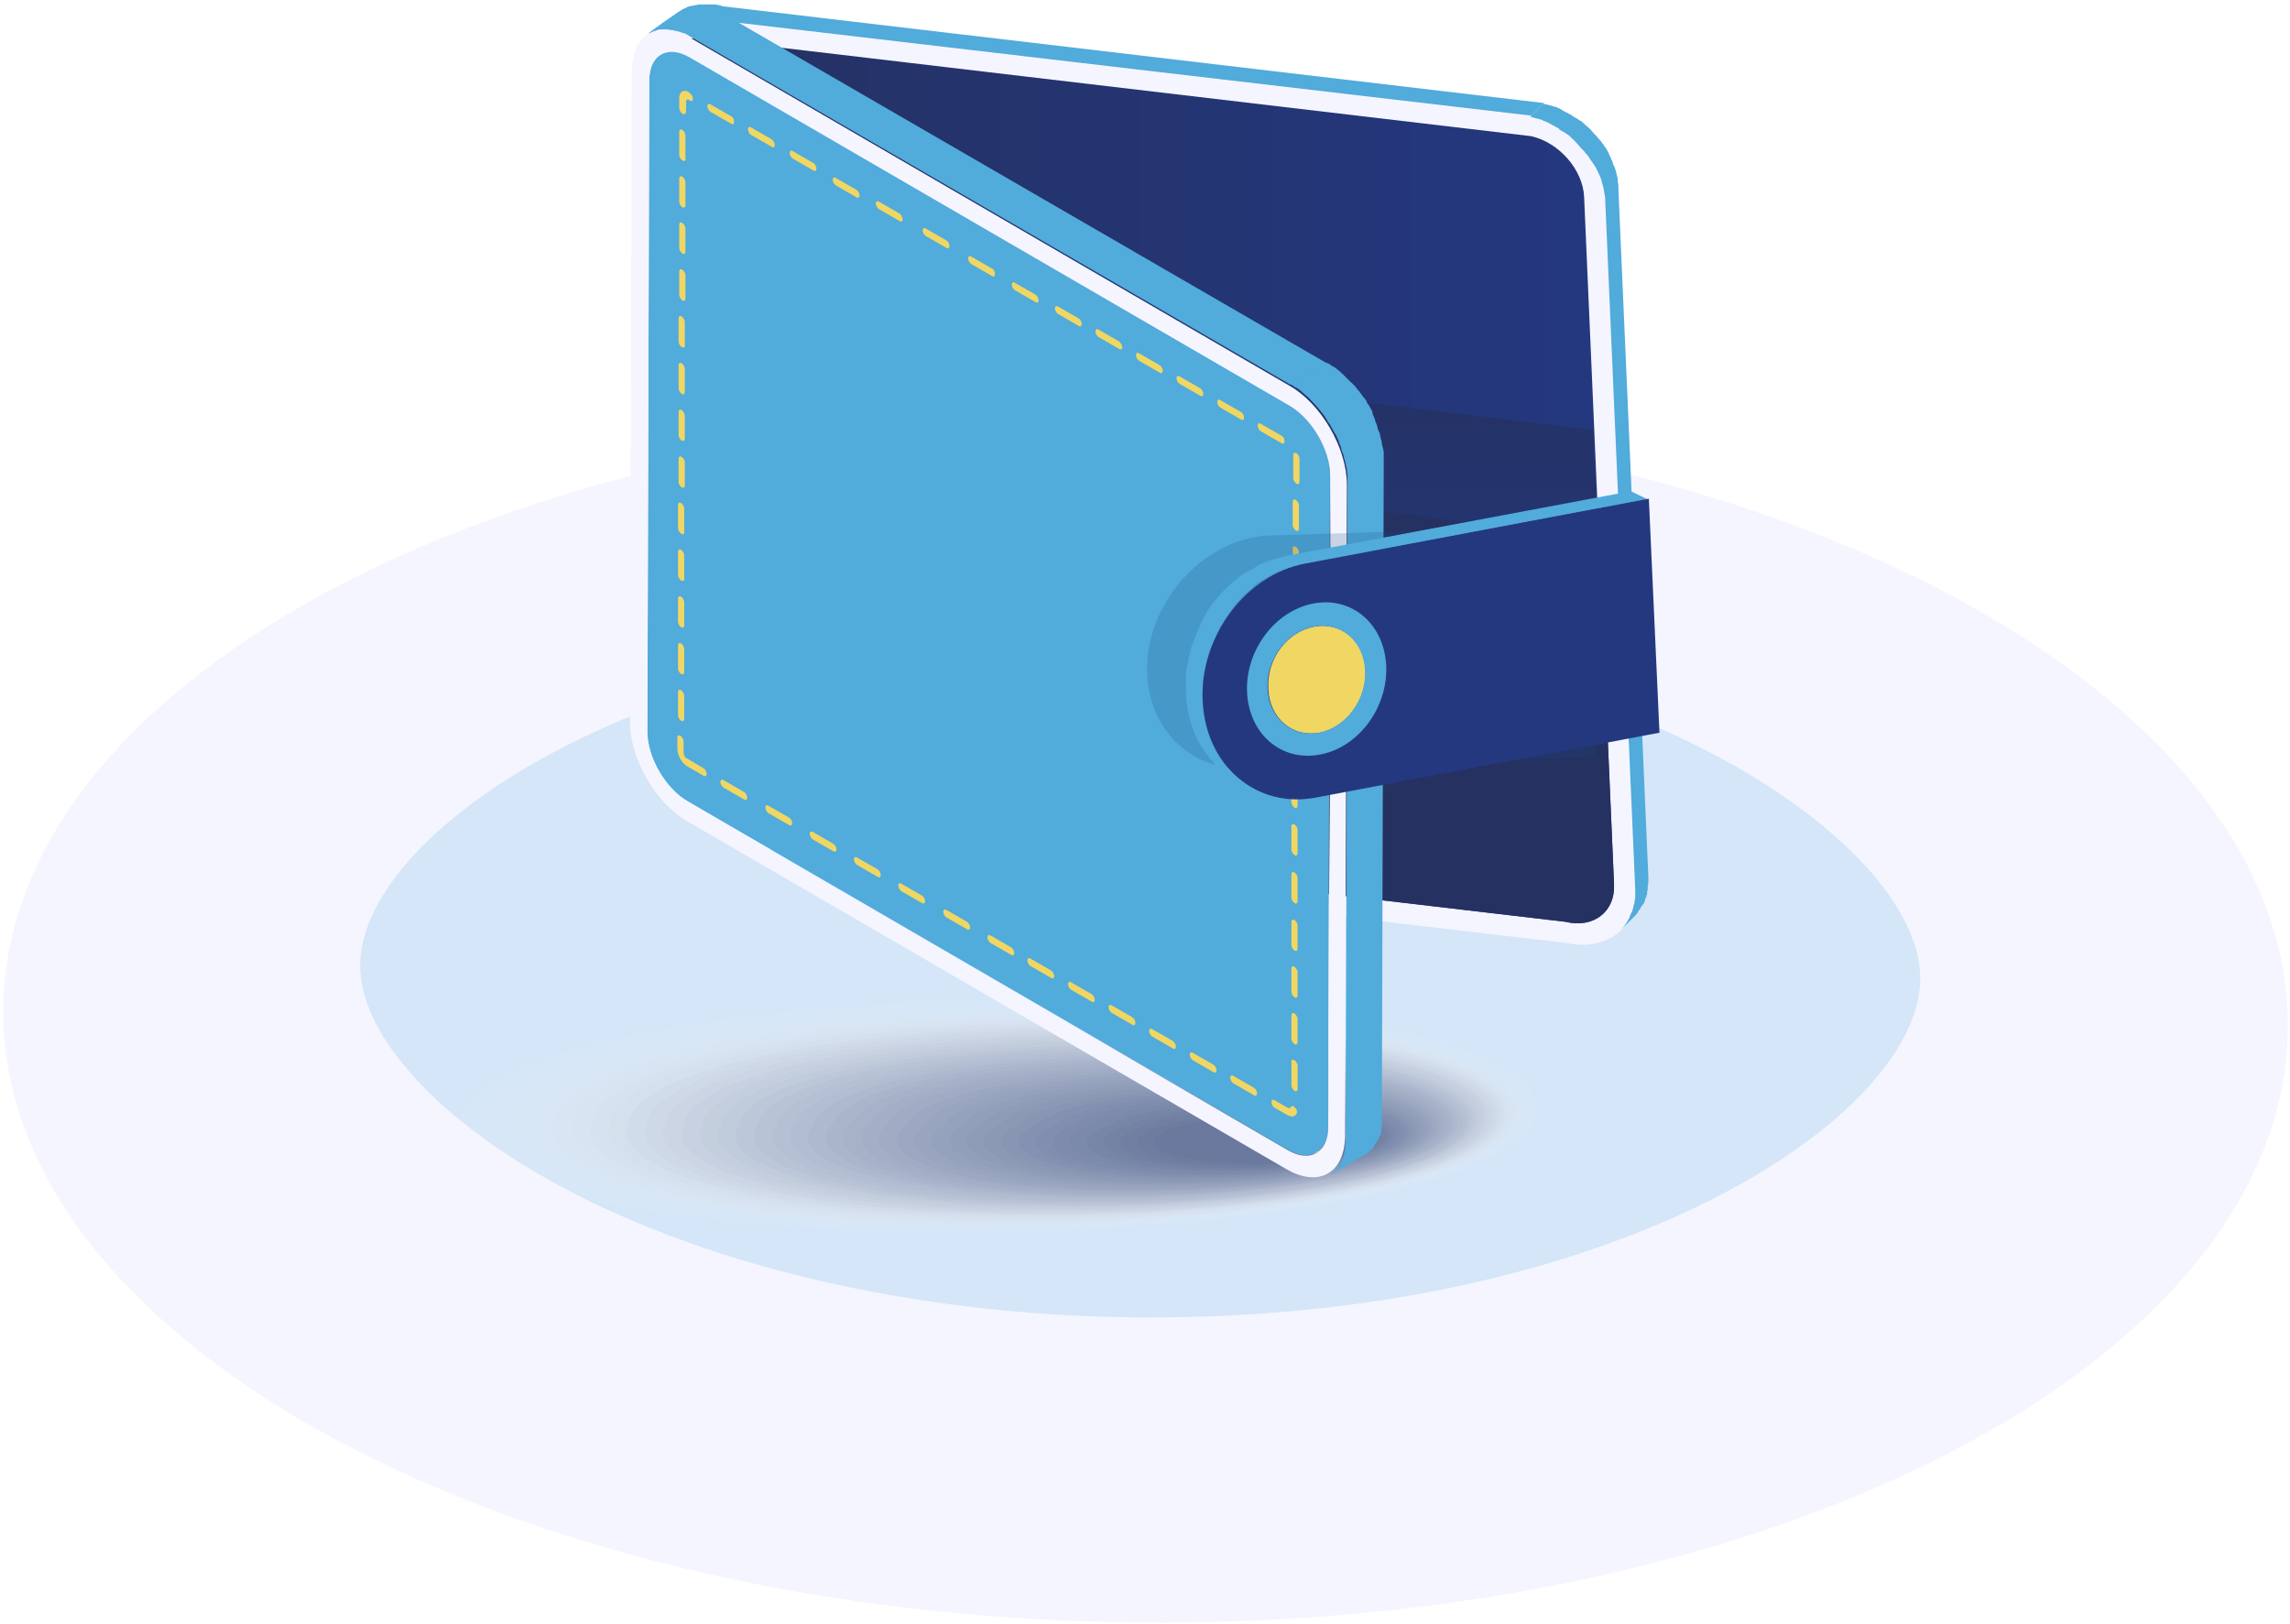 <svg width="220" height="156" viewBox="0 0 220 156" fill="none" xmlns="http://www.w3.org/2000/svg">
<path d="M219.793 98.81C219.493 130.884 170.154 156.422 109.544 155.883C48.934 155.343 0.014 128.965 0.314 96.892C0.614 64.818 49.953 39.279 110.563 39.819C171.173 40.358 220.093 66.796 219.793 98.81Z" fill="#F5F5FF"/>
<path opacity="0.2" d="M110.619 126.567C110.14 126.567 109.72 126.567 109.241 126.567C87.658 126.387 66.915 121.471 52.228 113.078C41.317 106.843 34.542 99.05 34.602 92.695C34.722 79.446 63.498 60.202 108.461 60.202C108.941 60.202 109.36 60.202 109.84 60.202C131.422 60.382 152.165 65.298 166.853 73.691C177.764 79.926 184.538 87.719 184.478 94.074C184.358 107.323 155.522 126.567 110.619 126.567Z" fill="#50AEDE"/>
<g opacity="0.6">
<path opacity="0.024" d="M42.527 107.922C42.467 104.565 48.822 101.328 60.033 99.05C69.565 97.071 82.034 95.932 95.164 95.692C108.293 95.513 120.822 96.292 130.354 97.97C141.565 99.889 148.04 102.946 148.1 106.244C148.16 109.601 141.805 112.838 130.594 115.116C121.062 117.095 108.533 118.294 95.463 118.474C82.334 118.653 69.805 117.874 60.212 116.195C48.942 114.337 42.467 111.279 42.527 107.922Z" fill="#FAFAFB"/>
<path opacity="0.049" d="M44.26 107.922C44.26 104.685 50.495 101.507 61.406 99.289C70.758 97.371 82.988 96.232 95.817 96.052C108.647 95.872 120.937 96.651 130.289 98.27C141.26 100.188 147.555 103.126 147.675 106.423C147.734 109.721 141.5 112.898 130.529 115.116C121.176 117.035 108.947 118.234 96.057 118.413C83.168 118.593 70.878 117.814 61.466 116.195C50.435 114.217 44.14 111.219 44.26 107.922Z" fill="#F4F5F7"/>
<path opacity="0.073" d="M46.065 107.982C46.065 104.805 52.18 101.687 62.852 99.529C72.024 97.671 83.954 96.532 96.544 96.352C109.133 96.172 121.123 96.951 130.296 98.51C141.027 100.368 147.202 103.246 147.322 106.483C147.382 109.721 141.267 112.838 130.536 114.996C121.363 116.855 109.373 118.054 96.784 118.234C84.194 118.414 72.144 117.694 62.911 116.075C51.941 114.157 45.826 111.16 46.065 107.982Z" fill="#EFF0F4"/>
<path opacity="0.098" d="M47.861 107.982C47.861 104.865 53.856 101.867 64.287 99.769C73.279 97.97 84.97 96.831 97.2 96.651C109.49 96.472 121.24 97.191 130.232 98.75C140.724 100.548 146.779 103.426 146.839 106.543C146.899 109.721 140.964 112.718 130.412 114.876C121.42 116.735 109.669 117.874 97.32 118.054C84.97 118.233 73.16 117.514 64.107 115.955C53.496 114.037 47.501 111.099 47.861 107.982Z" fill="#EAEBF0"/>
<path opacity="0.122" d="M49.66 107.982C49.72 104.925 55.535 102.047 65.727 99.949C74.48 98.15 85.93 97.071 97.92 96.891C109.97 96.711 121.421 97.431 130.174 98.989C140.485 100.788 146.36 103.546 146.42 106.603C146.48 109.661 140.665 112.658 130.353 114.756C121.541 116.555 110.03 117.694 97.98 117.874C85.87 118.054 74.36 117.334 65.487 115.776C54.996 113.977 49.24 111.099 49.66 107.982Z" fill="#E4E6EC"/>
<path opacity="0.146" d="M51.454 107.982C51.514 105.045 57.269 102.167 67.161 100.189C75.734 98.45 86.885 97.431 98.635 97.251C110.385 97.071 121.596 97.79 130.169 99.289C140.241 101.028 145.996 103.726 146.056 106.723C146.116 109.721 140.42 112.658 130.349 114.697C121.716 116.495 110.445 117.574 98.635 117.754C86.825 117.934 75.494 117.214 66.861 115.716C56.55 113.857 50.914 111.04 51.454 107.982Z" fill="#DFE1E8"/>
<path opacity="0.171" d="M53.195 107.982C53.315 105.105 58.89 102.347 68.542 100.369C76.935 98.69 87.846 97.671 99.297 97.491C110.747 97.311 121.718 98.031 130.111 99.469C139.943 101.148 145.578 103.846 145.638 106.783C145.698 109.721 140.123 112.598 130.291 114.577C121.898 116.315 110.867 117.394 99.297 117.574C87.726 117.754 76.635 117.035 68.183 115.596C58.051 113.737 52.595 110.98 53.195 107.982Z" fill="#DADCE4"/>
<path opacity="0.195" d="M54.995 107.982C55.115 105.164 60.57 102.467 69.983 100.608C78.196 98.99 88.807 97.97 99.958 97.79C111.169 97.611 121.84 98.33 130.053 99.769C139.645 101.447 145.16 104.025 145.22 106.903C145.28 109.781 139.825 112.538 130.233 114.517C122.02 116.195 111.229 117.274 99.898 117.454C88.567 117.634 77.776 116.975 69.503 115.536C59.551 113.677 54.276 110.92 54.995 107.982Z" fill="#D4D7E0"/>
<path opacity="0.22" d="M56.791 107.982C56.971 105.284 62.247 102.647 71.479 100.788C79.513 99.169 89.884 98.21 100.735 98.09C111.646 97.91 122.077 98.63 130.051 100.009C139.403 101.627 144.799 104.145 144.858 106.963C144.918 109.781 139.643 112.478 130.231 114.397C122.197 116.075 111.646 117.095 100.615 117.215C89.584 117.394 78.973 116.735 70.88 115.296C61.108 113.558 55.952 110.86 56.791 107.982Z" fill="#CFD2DD"/>
<path opacity="0.244" d="M58.586 107.982C58.766 105.344 63.981 102.766 72.914 100.968C80.707 99.409 90.839 98.45 101.45 98.33C112.121 98.15 122.253 98.81 130.047 100.189C139.159 101.747 144.435 104.265 144.495 106.963C144.555 109.721 139.399 112.358 130.226 114.217C122.373 115.836 112.061 116.855 101.27 116.975C90.479 117.155 80.168 116.495 72.254 115.116C62.602 113.498 57.627 110.8 58.586 107.982Z" fill="#CACDD9"/>
<path opacity="0.268" d="M60.39 107.982C60.57 105.404 65.665 102.946 74.358 101.208C81.972 99.709 91.864 98.75 102.175 98.63C112.547 98.51 122.439 99.11 130.052 100.428C138.985 101.987 144.081 104.385 144.141 107.023C144.201 109.661 139.165 112.299 130.232 114.097C122.558 115.716 112.547 116.675 101.995 116.795C91.444 116.975 81.372 116.315 73.699 114.996C64.167 113.378 59.311 110.74 60.39 107.982Z" fill="#C4C8D5"/>
<path opacity="0.293" d="M62.128 107.982C62.368 105.464 67.284 103.126 75.737 101.388C83.171 99.889 92.763 99.05 102.834 98.87C112.906 98.75 122.558 99.349 129.992 100.668C138.685 102.167 143.661 104.505 143.72 107.083C143.78 109.661 138.864 112.179 130.172 113.977C122.678 115.536 112.906 116.495 102.654 116.615C92.403 116.795 82.571 116.135 75.017 114.817C65.665 113.258 60.989 110.68 62.128 107.982Z" fill="#BFC3D1"/>
<path opacity="0.317" d="M63.934 107.982C64.174 105.584 68.969 103.246 77.183 101.627C84.437 100.188 93.729 99.349 103.501 99.229C113.333 99.109 122.685 99.709 129.879 100.968C138.332 102.467 143.188 104.745 143.248 107.263C143.308 109.781 138.512 112.239 130.059 113.977C122.745 115.476 113.213 116.435 103.201 116.555C93.189 116.735 83.597 116.135 76.283 114.816C67.171 113.198 62.675 110.62 63.934 107.982Z" fill="#BABECD"/>
<path opacity="0.342" d="M65.728 107.982C66.028 105.644 70.704 103.426 78.617 101.807C85.631 100.428 94.744 99.589 104.216 99.469C113.748 99.349 122.861 99.948 129.875 101.148C138.088 102.586 142.824 104.805 142.824 107.262C142.884 109.72 138.268 112.118 129.995 113.797C122.861 115.296 113.568 116.195 103.856 116.315C94.084 116.495 84.792 115.895 77.598 114.636C68.725 113.078 64.349 110.56 65.728 107.982Z" fill="#B4B9C9"/>
<path opacity="0.366" d="M67.528 107.982C67.828 105.704 72.384 103.546 80.058 102.047C86.892 100.728 95.705 99.889 104.938 99.769C114.23 99.649 123.043 100.249 129.877 101.388C137.85 102.767 142.467 104.925 142.467 107.323C142.526 109.721 138.03 112.059 129.997 113.678C123.102 115.116 113.99 116.016 104.518 116.135C95.046 116.315 85.933 115.716 78.979 114.517C70.226 113.018 66.03 110.5 67.528 107.982Z" fill="#AFB4C6"/>
<path opacity="0.39" d="M69.264 107.982C69.624 105.824 74 103.726 81.434 102.227C88.088 100.908 96.661 100.129 105.594 100.009C114.586 99.889 123.159 100.428 129.754 101.627C137.547 103.006 141.924 105.105 141.984 107.383C142.044 109.721 137.667 111.939 129.874 113.558C123.159 114.936 114.347 115.836 105.114 115.956C95.882 116.076 87.069 115.536 80.235 114.337C71.722 112.898 67.705 110.44 69.264 107.982Z" fill="#AAAFC2"/>
<path opacity="0.415" d="M71.063 107.982C71.422 105.884 75.679 103.845 82.873 102.467C89.347 101.208 97.621 100.488 106.254 100.368C115.006 100.248 123.279 100.788 129.694 101.927C137.248 103.246 141.504 105.284 141.564 107.502C141.624 109.781 137.368 111.939 129.814 113.497C123.28 114.876 114.707 115.716 105.714 115.836C96.721 115.955 88.149 115.416 81.554 114.277C73.281 112.778 69.384 110.38 71.063 107.982Z" fill="#A4AABE"/>
<path opacity="0.439" d="M72.856 107.982C73.275 105.944 77.412 104.025 84.306 102.646C90.601 101.447 98.634 100.728 106.967 100.608C115.42 100.488 123.454 101.028 129.689 102.107C137.002 103.366 141.139 105.344 141.199 107.562C141.259 109.72 137.122 111.879 129.808 113.377C123.454 114.696 115.121 115.536 106.428 115.656C97.735 115.775 89.342 115.296 82.987 114.157C74.774 112.718 71.057 110.32 72.856 107.982Z" fill="#9FA5BA"/>
<path opacity="0.463" d="M74.662 107.982C75.082 106.064 79.098 104.145 85.813 102.886C91.868 101.687 99.661 101.028 107.755 100.908C115.908 100.788 123.701 101.328 129.756 102.407C136.831 103.666 140.847 105.584 140.907 107.682C140.967 109.781 137.011 111.879 129.876 113.318C123.702 114.637 115.608 115.416 107.155 115.536C98.702 115.656 90.609 115.176 84.374 114.037C76.341 112.598 72.804 110.26 74.662 107.982Z" fill="#9AA0B6"/>
<path opacity="0.488" d="M76.457 107.982C76.877 106.124 80.773 104.325 87.248 103.066C93.123 101.927 100.617 101.268 108.471 101.208C116.384 101.088 123.878 101.627 129.693 102.646C136.527 103.845 140.424 105.704 140.484 107.742C140.544 109.781 136.707 111.759 129.813 113.198C123.818 114.457 115.964 115.236 107.811 115.356C99.598 115.476 91.745 114.996 85.749 113.917C77.836 112.538 74.479 110.2 76.457 107.982Z" fill="#949BB2"/>
<path opacity="0.512" d="M78.195 107.982C78.674 106.183 82.391 104.445 88.626 103.246C94.321 102.167 101.575 101.507 109.129 101.447C116.743 101.387 123.997 101.867 129.632 102.826C136.287 103.965 140.004 105.764 140.064 107.742C140.124 109.721 136.407 111.639 129.752 113.018C123.937 114.217 116.383 114.996 108.47 115.116C100.556 115.236 92.943 114.756 87.067 113.737C79.334 112.418 76.156 110.14 78.195 107.982Z" fill="#8F95AF"/>
<path opacity="0.537" d="M79.994 107.982C80.474 106.243 84.131 104.625 90.066 103.486C95.581 102.407 102.535 101.807 109.789 101.747C117.163 101.687 124.118 102.107 129.573 103.066C135.988 104.205 139.585 105.944 139.645 107.802C139.705 109.72 136.108 111.579 129.693 112.898C124.058 114.097 116.744 114.816 109.07 114.936C101.396 115.056 94.022 114.576 88.387 113.617C80.893 112.298 77.836 110.08 79.994 107.982Z" fill="#8990AB"/>
<path opacity="0.561" d="M81.79 107.982C82.329 106.363 85.806 104.745 91.502 103.666C96.837 102.646 103.552 102.107 110.506 101.987C117.58 101.927 124.355 102.347 129.57 103.306C135.745 104.385 139.222 106.064 139.282 107.922C139.342 109.78 135.865 111.579 129.69 112.838C124.235 113.977 117.16 114.696 109.787 114.816C102.413 114.936 95.278 114.517 89.823 113.497C82.389 112.238 79.511 110.08 81.79 107.982Z" fill="#848BA7"/>
<path opacity="0.585" d="M83.594 107.982C84.133 106.423 87.49 104.925 92.946 103.905C98.042 102.946 104.516 102.407 111.231 102.347C118.005 102.287 124.54 102.706 129.516 103.606C135.451 104.685 138.808 106.243 138.808 108.042C138.868 109.781 135.571 111.519 129.576 112.778C124.36 113.917 117.466 114.577 110.331 114.696C103.197 114.816 96.303 114.397 91.027 113.438C83.953 112.119 81.195 110.02 83.594 107.982Z" fill="#7F86A3"/>
<path opacity="0.61" d="M85.325 107.982C85.925 106.483 89.102 105.104 94.318 104.085C99.234 103.186 105.469 102.647 111.883 102.587C118.418 102.527 124.653 102.946 129.449 103.786C135.144 104.805 138.382 106.363 138.382 108.042C138.442 109.721 135.264 111.399 129.509 112.598C124.473 113.677 117.819 114.337 110.984 114.457C104.09 114.577 97.495 114.157 92.4 113.258C85.445 111.999 82.867 109.96 85.325 107.982Z" fill="#79819F"/>
<path opacity="0.634" d="M87.126 108.042C87.726 106.663 90.843 105.284 95.759 104.385C100.495 103.486 106.431 103.006 112.545 102.946C118.78 102.886 124.775 103.306 129.392 104.145C134.907 105.104 137.964 106.603 137.964 108.222C138.024 109.84 134.967 111.459 129.451 112.598C124.595 113.617 118.241 114.277 111.586 114.397C104.992 114.517 98.577 114.097 93.661 113.258C86.947 111.939 84.549 109.9 87.126 108.042Z" fill="#747C9B"/>
<path opacity="0.658" d="M88.922 108.042C89.522 106.723 92.519 105.464 97.195 104.565C101.751 103.726 107.387 103.246 113.262 103.246C119.257 103.186 124.952 103.606 129.329 104.385C134.604 105.344 137.542 106.723 137.542 108.282C137.542 109.841 134.664 111.339 129.389 112.478C124.712 113.498 118.598 114.097 112.243 114.217C105.888 114.337 99.713 113.917 95.037 113.078C88.502 111.819 86.224 109.841 88.922 108.042Z" fill="#6F7798"/>
<path opacity="0.683" d="M90.728 108.042C91.387 106.783 94.205 105.584 98.641 104.805C102.958 104.025 108.413 103.606 113.989 103.546C119.684 103.486 125.14 103.905 129.336 104.625C134.372 105.524 137.19 106.903 137.19 108.342C137.19 109.84 134.432 111.279 129.396 112.358C124.9 113.318 119.025 113.917 112.91 113.977C106.795 114.097 100.92 113.737 96.363 112.898C90.009 111.759 87.91 109.78 90.728 108.042Z" fill="#697294"/>
<path opacity="0.707" d="M92.524 108.042C93.184 106.903 95.881 105.764 100.138 104.985C104.274 104.205 109.43 103.846 114.766 103.786C120.161 103.726 125.377 104.085 129.394 104.805C134.19 105.644 136.887 106.963 136.887 108.402C136.887 109.841 134.31 111.219 129.454 112.239C125.137 113.198 119.502 113.737 113.687 113.797C107.871 113.917 102.176 113.558 97.86 112.778C91.565 111.639 89.587 109.721 92.524 108.042Z" fill="#646D90"/>
<path opacity="0.732" d="M94.262 108.042C94.982 106.963 97.56 105.884 101.516 105.224C105.473 104.505 110.389 104.145 115.365 104.085C120.521 104.025 125.437 104.385 129.273 105.104C133.83 105.944 136.348 107.143 136.408 108.522C136.408 109.841 133.95 111.219 129.333 112.179C125.197 113.078 119.801 113.617 114.226 113.677C108.65 113.797 103.255 113.438 99.118 112.658C93.063 111.519 91.265 109.661 94.262 108.042Z" fill="#5F688C"/>
<path opacity="0.756" d="M96.06 108.042C96.779 107.023 99.237 106.063 102.954 105.404C106.731 104.745 111.347 104.385 116.083 104.385C120.939 104.385 125.615 104.685 129.212 105.344C133.529 106.123 135.927 107.322 135.987 108.581C135.987 109.84 133.649 111.099 129.272 112.059C125.316 112.898 120.22 113.437 114.884 113.497C109.549 113.617 104.393 113.258 100.436 112.538C94.561 111.459 92.942 109.601 96.06 108.042Z" fill="#596388"/>
<path opacity="0.78" d="M97.859 108.042C98.639 107.083 100.917 106.244 104.394 105.644C107.991 105.045 112.367 104.685 116.804 104.685C121.42 104.685 125.796 104.985 129.213 105.584C133.35 106.304 135.568 107.443 135.628 108.642C135.628 109.841 133.41 111.04 129.273 111.939C125.556 112.778 120.64 113.258 115.605 113.318C110.569 113.378 105.653 113.078 101.876 112.419C96.121 111.339 94.622 109.541 97.859 108.042Z" fill="#545E84"/>
<path opacity="0.805" d="M99.658 108.042C100.437 107.203 102.595 106.364 105.833 105.824C109.19 105.225 113.327 104.985 117.523 104.925C121.84 104.925 125.976 105.225 129.213 105.824C133.11 106.543 135.208 107.563 135.268 108.702C135.268 109.841 133.17 110.98 129.273 111.819C125.736 112.598 121.06 113.078 116.264 113.138C111.468 113.198 106.792 112.958 103.195 112.299C97.62 111.28 96.361 109.481 99.658 108.042Z" fill="#4F5981"/>
<path opacity="0.829" d="M101.453 108.042C102.233 107.263 104.331 106.543 107.268 106.004C110.446 105.464 114.283 105.224 118.239 105.164C122.316 105.164 126.153 105.464 129.21 106.004C132.867 106.663 134.846 107.682 134.846 108.761C134.846 109.841 132.927 110.92 129.21 111.699C125.853 112.418 121.417 112.898 116.92 112.958C112.364 113.018 107.988 112.778 104.571 112.119C99.115 111.159 98.036 109.421 101.453 108.042Z" fill="#49547D"/>
<path opacity="0.854" d="M103.197 108.042C104.036 107.323 105.954 106.663 108.652 106.243C111.65 105.764 115.247 105.524 118.844 105.524C122.621 105.524 126.218 105.764 129.035 106.303C132.453 106.963 134.311 107.862 134.311 108.881C134.311 109.9 132.512 110.86 129.035 111.639C125.858 112.358 121.661 112.778 117.405 112.838C113.148 112.898 108.952 112.658 105.775 112.059C100.679 111.099 99.72 109.361 103.197 108.042Z" fill="#444F79"/>
<path opacity="0.878" d="M104.993 108.042C105.832 107.443 107.631 106.843 110.089 106.423C112.906 106.004 116.204 105.764 119.561 105.764C123.038 105.764 126.395 106.004 129.033 106.483C132.21 107.083 133.949 107.922 133.949 108.881C133.949 109.841 132.27 110.74 129.033 111.459C126.036 112.119 122.139 112.538 118.122 112.598C114.105 112.658 110.149 112.418 107.151 111.879C102.175 110.98 101.396 109.301 104.993 108.042Z" fill="#3F4A75"/>
<path opacity="0.902" d="M106.792 108.042C107.691 107.503 109.31 106.963 111.528 106.663C114.166 106.244 117.223 106.064 120.28 106.064C123.518 106.064 126.575 106.304 129.033 106.783C132.031 107.323 133.589 108.162 133.589 109.001C133.589 109.841 132.031 110.74 129.033 111.399C126.216 112.059 122.559 112.418 118.782 112.478C115.005 112.538 111.348 112.299 108.53 111.819C103.734 110.86 103.075 109.241 106.792 108.042Z" fill="#394571"/>
<path opacity="0.927" d="M108.589 108.042C109.488 107.562 111.046 107.143 112.965 106.843C115.363 106.483 118.181 106.303 120.998 106.363C123.936 106.363 126.754 106.603 129.032 107.023C131.789 107.562 133.228 108.282 133.228 109.061C133.228 109.84 131.789 110.68 129.032 111.279C126.394 111.879 122.977 112.238 119.5 112.298C116.022 112.358 112.545 112.178 109.907 111.639C105.231 110.8 104.752 109.181 108.589 108.042Z" fill="#34406D"/>
<path opacity="0.951" d="M110.327 108.042C111.287 107.622 112.665 107.323 114.404 107.083C116.622 106.783 119.2 106.663 121.658 106.663C124.356 106.663 126.874 106.903 128.912 107.263C131.43 107.742 132.749 108.402 132.749 109.181C132.749 109.901 131.49 110.62 128.912 111.219C126.454 111.759 123.277 112.119 120.039 112.179C116.802 112.239 113.625 112.059 111.167 111.579C106.73 110.68 106.431 109.121 110.327 108.042Z" fill="#2F3B6A"/>
<path opacity="0.976" d="M112.126 108.042C113.085 107.742 114.344 107.443 115.843 107.263C117.881 107.023 120.159 106.903 122.377 106.903C124.775 106.903 127.054 107.143 128.912 107.443C131.19 107.862 132.389 108.522 132.389 109.181C132.389 109.841 131.25 110.5 128.912 111.04C126.694 111.579 123.696 111.879 120.759 111.939C117.761 111.999 114.824 111.819 112.605 111.399C108.289 110.56 108.109 109.061 112.126 108.042Z" fill="#293666"/>
<path d="M113.925 108.042C118.062 107.083 124.716 106.903 128.913 107.742C133.049 108.581 133.049 110.02 128.913 110.98C124.776 111.939 118.122 112.119 113.985 111.279C109.788 110.5 109.788 109.061 113.925 108.042Z" fill="#243162"/>
</g>
<path d="M69.508 0.611C69.448 0.611 69.388 0.611 69.329 0.551C69.209 0.551 69.149 0.491 69.029 0.491C68.909 0.491 68.849 0.431 68.729 0.431C68.669 0.431 68.549 0.431 68.489 0.431C68.369 0.431 68.309 0.431 68.189 0.431C68.129 0.431 68.07 0.431 68.01 0.431H67.95C67.89 0.431 67.89 0.431 67.83 0.431C67.71 0.431 67.59 0.431 67.53 0.431C67.41 0.431 67.35 0.431 67.29 0.431C67.29 0.431 67.29 0.431 67.23 0.431C67.23 0.431 67.23 0.431 67.17 0.431C67.05 0.431 66.93 0.491 66.811 0.491C66.691 0.491 66.631 0.551 66.571 0.551H66.511H66.451C66.331 0.611 66.151 0.611 66.031 0.671C65.971 0.671 65.971 0.671 65.971 0.731C65.911 0.731 65.851 0.791 65.791 0.791C65.731 0.851 65.612 0.851 65.552 0.911C65.492 0.971 65.432 0.971 65.372 1.031C65.372 1.031 65.312 1.091 65.252 1.091C65.072 1.211 62.614 2.889 62.194 3.309C62.314 3.189 63.273 2.889 63.393 2.769C63.453 2.769 63.453 2.709 63.513 2.709C63.633 2.589 63.813 2.469 63.993 2.41C64.053 2.41 64.053 2.35 64.113 2.35C64.233 2.29 64.353 2.23 64.532 2.17C64.592 2.11 64.652 2.11 64.712 2.11C64.892 2.05 65.072 1.99 65.252 1.93H65.312C65.492 1.87 65.731 1.87 65.971 1.81C65.971 1.81 65.971 1.81 66.031 1.81C66.271 1.75 66.511 1.75 66.751 1.75H66.811C67.05 1.75 67.29 1.75 67.53 1.81C67.77 1.87 68.07 1.87 68.309 1.93L147.084 11.162L148.343 9.903L69.508 0.611Z" fill="#51ABDB"/>
<path d="M147.022 11.102C150.858 11.942 154.096 15.659 154.276 19.376L157.153 85.441C157.333 89.158 154.336 91.436 150.499 90.597L71.724 81.364C67.887 80.465 64.65 76.808 64.47 73.091L61.592 7.026C61.412 3.309 64.41 1.031 68.247 1.87L147.022 11.102Z" fill="#F5F5FF"/>
<path d="M158.355 84.721C158.355 84.661 158.355 84.541 158.355 84.482C158.355 84.362 158.355 84.302 158.355 84.182L155.477 18.116C155.477 17.997 155.477 17.936 155.477 17.817C155.477 17.697 155.477 17.637 155.417 17.517V17.457V17.397C155.417 17.337 155.417 17.277 155.417 17.217C155.417 17.097 155.357 17.037 155.357 16.917C155.357 16.857 155.357 16.857 155.297 16.797V16.738C155.297 16.678 155.297 16.678 155.297 16.618C155.237 16.498 155.237 16.378 155.177 16.258C155.177 16.198 155.117 16.138 155.117 16.138V16.078C155.117 16.018 155.117 16.018 155.057 15.958C154.997 15.838 154.937 15.718 154.937 15.598C154.937 15.539 154.877 15.539 154.877 15.479C154.877 15.419 154.817 15.419 154.817 15.359C154.817 15.299 154.758 15.239 154.758 15.179C154.698 15.059 154.638 14.939 154.578 14.819C154.578 14.819 154.578 14.819 154.578 14.759C154.458 14.579 154.398 14.399 154.278 14.22C154.278 14.22 154.278 14.16 154.218 14.16C154.098 13.98 154.038 13.86 153.918 13.74C153.858 13.68 153.858 13.62 153.798 13.56C153.738 13.5 153.738 13.5 153.678 13.44C153.559 13.32 153.439 13.14 153.319 13.021C153.259 12.961 153.199 12.901 153.139 12.841C153.019 12.721 152.959 12.601 152.839 12.481C152.779 12.421 152.719 12.361 152.659 12.301C152.539 12.181 152.419 12.121 152.3 12.002C152.24 11.941 152.18 11.882 152.12 11.822C152.06 11.822 152.06 11.762 152.06 11.762C152 11.702 151.94 11.642 151.88 11.642C151.76 11.582 151.64 11.462 151.52 11.402C151.46 11.402 151.46 11.342 151.4 11.342C151.28 11.282 151.22 11.222 151.101 11.162C151.041 11.102 150.981 11.102 150.981 11.042C150.981 11.042 150.981 11.042 150.921 11.042C150.801 10.982 150.621 10.862 150.501 10.802C150.441 10.802 150.441 10.802 150.381 10.742C150.321 10.742 150.321 10.682 150.261 10.682C150.201 10.682 150.141 10.623 150.081 10.563C149.961 10.503 149.842 10.443 149.722 10.383H149.662C149.662 10.383 149.602 10.383 149.602 10.323C149.542 10.263 149.482 10.263 149.362 10.263C149.242 10.203 149.122 10.203 149.062 10.143H149.002H148.942C148.882 10.143 148.822 10.083 148.763 10.083C148.643 10.023 148.583 10.023 148.463 10.023C148.403 10.023 148.343 9.963 148.283 9.963L147.024 11.222C147.264 11.282 147.504 11.342 147.683 11.402H147.743C147.983 11.462 148.163 11.522 148.343 11.642H148.403C148.583 11.702 148.822 11.822 149.002 11.941C149.062 11.941 149.062 12.002 149.122 12.002C149.302 12.121 149.482 12.181 149.662 12.301C149.722 12.301 149.782 12.361 149.782 12.421C149.902 12.481 150.021 12.601 150.201 12.661C150.321 12.721 150.441 12.841 150.561 12.901C150.681 12.961 150.741 13.021 150.861 13.14C150.921 13.2 150.981 13.26 151.041 13.32C151.16 13.44 151.28 13.5 151.34 13.62C151.4 13.68 151.46 13.74 151.52 13.8C151.64 13.92 151.7 14.04 151.82 14.16C151.88 14.22 151.94 14.28 152 14.339C152.12 14.459 152.24 14.579 152.36 14.759C152.419 14.819 152.419 14.819 152.479 14.879C152.539 14.939 152.599 14.999 152.599 15.059C152.719 15.179 152.779 15.359 152.899 15.479C153.019 15.658 153.139 15.838 153.259 16.018C153.379 16.198 153.439 16.378 153.559 16.618C153.559 16.678 153.618 16.678 153.618 16.738C153.678 16.917 153.798 17.097 153.858 17.337V17.397C153.918 17.577 153.978 17.817 154.038 17.997V18.056C154.098 18.236 154.098 18.476 154.158 18.656V18.716C154.218 18.956 154.218 19.136 154.218 19.375L157.096 85.441C157.096 85.621 157.096 85.8 157.096 85.98C157.096 85.98 157.096 85.98 157.096 86.04C157.096 86.22 157.096 86.4 157.036 86.52V86.58C157.036 86.76 156.976 86.88 156.916 87.059C156.916 87.119 156.916 87.119 156.916 87.179C156.856 87.299 156.856 87.419 156.796 87.539C156.796 87.599 156.796 87.599 156.736 87.659C156.676 87.779 156.616 87.959 156.556 88.079C156.556 88.079 156.556 88.079 156.556 88.138C156.496 88.258 156.376 88.438 156.316 88.558C156.256 88.678 156.196 88.738 156.136 88.798C156.136 88.858 156.076 88.858 156.076 88.918C155.957 89.038 155.897 89.158 155.777 89.278C156.196 88.858 156.616 88.438 157.036 88.019C157.156 87.899 157.275 87.779 157.335 87.659C157.335 87.599 157.395 87.599 157.395 87.539C157.455 87.479 157.515 87.359 157.575 87.299C157.635 87.179 157.695 87.059 157.815 86.939C157.815 86.939 157.815 86.88 157.875 86.88C157.935 86.76 157.995 86.64 158.055 86.46V86.4C158.055 86.34 158.055 86.34 158.115 86.28C158.115 86.22 158.175 86.16 158.175 86.1C158.175 86.04 158.175 85.98 158.235 85.92C158.235 85.86 158.235 85.86 158.235 85.8V85.74C158.235 85.621 158.295 85.561 158.295 85.441V85.381V85.321C158.295 85.261 158.295 85.201 158.295 85.141C158.355 84.961 158.355 84.841 158.355 84.721Z" fill="#51ABDB"/>
<path d="M147.089 13.081C149.787 13.68 152.065 16.318 152.185 18.896L155.062 84.962C155.182 87.599 153.084 89.218 150.386 88.559L71.611 79.326C68.913 78.727 66.635 76.089 66.516 73.451L63.638 7.386C63.518 4.748 65.616 3.129 68.314 3.789L147.089 13.081Z" fill="url(#paint0_linear_157_2413)"/>
<path d="M153.019 41.317L154.398 72.612C154.518 75.07 152.539 76.628 149.962 76.029L77.002 68.115C74.424 67.516 72.266 65.058 72.206 62.6L70.827 31.306L153.019 41.317Z" fill="url(#paint1_linear_157_2413)"/>
<path d="M153.621 51.809L155.06 84.962C155.18 87.599 153.081 89.218 150.383 88.559L71.609 79.326C68.911 78.727 66.633 76.089 66.513 73.451L65.074 40.298L153.621 51.809Z" fill="#243161"/>
<path d="M127.596 108.222C127.596 110.68 125.858 111.699 123.7 110.44L66.087 76.988C63.929 75.729 62.19 72.731 62.19 70.273L62.37 7.685C62.37 5.227 64.109 4.208 66.267 5.467L123.879 38.919C126.038 40.178 127.776 43.176 127.776 45.634L127.596 108.222Z" fill="#51ABDB"/>
<path d="M65.436 55.765C65.256 55.645 65.136 55.406 65.136 55.226V53.008C65.136 52.828 65.256 52.708 65.436 52.828C65.615 52.948 65.735 53.188 65.735 53.367V55.586C65.795 55.765 65.615 55.885 65.436 55.765Z" fill="#F0D662"/>
<path d="M65.552 28.848C65.372 28.728 65.252 28.488 65.252 28.308V26.09C65.252 25.91 65.372 25.79 65.552 25.91C65.732 26.03 65.852 26.27 65.852 26.45V28.668C65.852 28.907 65.672 28.967 65.552 28.848Z" fill="#F0D662"/>
<path d="M108.78 97.731C108.96 97.851 109.08 98.091 109.08 98.27C109.08 98.45 108.96 98.57 108.78 98.45L106.802 97.311C106.622 97.191 106.502 96.951 106.502 96.772C106.502 96.592 106.622 96.472 106.802 96.592L108.78 97.731Z" fill="#F0D662"/>
<path d="M116.576 102.287C116.756 102.407 116.875 102.647 116.875 102.826C116.875 103.006 116.756 103.126 116.576 103.006L114.597 101.867C114.418 101.747 114.298 101.508 114.298 101.328C114.298 101.148 114.418 101.028 114.597 101.148L116.576 102.287Z" fill="#F0D662"/>
<path d="M126.468 110.74L126.648 110.62C126.648 110.62 126.648 110.62 126.588 110.62C126.528 110.68 126.468 110.74 126.468 110.74Z" fill="#F0D662"/>
<path d="M126.163 110.86L129.7 108.821C129.82 108.761 129.939 108.761 129.999 108.701L126.462 110.74C126.342 110.8 126.223 110.86 126.163 110.86Z" fill="#F0D662"/>
<path d="M124.425 106.423C124.605 106.603 124.665 106.843 124.545 107.023C124.365 107.323 124.065 107.323 123.705 107.143L122.446 106.423C122.267 106.304 122.147 106.064 122.147 105.884C122.147 105.704 122.267 105.584 122.446 105.704L123.705 106.423C123.825 106.483 123.945 106.483 124.005 106.363C124.065 106.244 124.185 106.244 124.305 106.304C124.305 106.304 124.365 106.363 124.425 106.423Z" fill="#F0D662"/>
<path d="M124.361 97.371C124.541 97.491 124.661 97.731 124.661 97.91V100.129C124.661 100.308 124.541 100.428 124.361 100.308C124.181 100.189 124.061 99.949 124.061 99.769V97.551C124.061 97.371 124.181 97.251 124.361 97.371Z" fill="#F0D662"/>
<path d="M124.361 92.875C124.541 92.995 124.661 93.234 124.661 93.414V95.632C124.661 95.812 124.541 95.932 124.361 95.812C124.181 95.692 124.061 95.453 124.061 95.273V93.055C124.061 92.875 124.181 92.755 124.361 92.875Z" fill="#F0D662"/>
<path d="M124.361 88.379C124.541 88.499 124.661 88.738 124.661 88.918V91.136C124.661 91.316 124.541 91.436 124.361 91.316C124.181 91.196 124.061 90.956 124.061 90.777V88.558C124.061 88.379 124.181 88.319 124.361 88.379Z" fill="#F0D662"/>
<path d="M124.361 83.822C124.541 83.942 124.661 84.182 124.661 84.362V86.58C124.661 86.76 124.541 86.88 124.361 86.76C124.181 86.64 124.061 86.4 124.061 86.22V84.002C124.061 83.822 124.181 83.702 124.361 83.822Z" fill="#F0D662"/>
<path d="M124.361 79.206C124.541 79.326 124.661 79.566 124.661 79.746V81.964C124.661 82.144 124.541 82.263 124.361 82.144C124.181 82.024 124.061 81.784 124.061 81.604V79.386C124.061 79.206 124.181 79.146 124.361 79.206Z" fill="#F0D662"/>
<path d="M124.361 74.65C124.541 74.77 124.661 75.01 124.661 75.189V77.408C124.661 77.587 124.541 77.707 124.361 77.587C124.181 77.468 124.061 77.228 124.061 77.048V74.83C124.061 74.65 124.181 74.53 124.361 74.65Z" fill="#F0D662"/>
<path d="M124.361 70.094C124.541 70.214 124.661 70.454 124.661 70.633V72.852C124.661 73.031 124.541 73.151 124.361 73.031C124.181 72.911 124.061 72.672 124.061 72.492V70.274C124.061 70.034 124.181 69.974 124.361 70.094Z" fill="#F0D662"/>
<path d="M124.361 65.477C124.541 65.597 124.661 65.837 124.661 66.017V68.235C124.661 68.415 124.541 68.535 124.361 68.415C124.181 68.295 124.061 68.055 124.061 67.875V65.657C124.061 65.477 124.181 65.357 124.361 65.477Z" fill="#F0D662"/>
<path d="M124.361 60.921C124.541 61.041 124.661 61.281 124.661 61.461V63.679C124.661 63.859 124.541 63.979 124.361 63.859C124.181 63.739 124.061 63.499 124.061 63.319V61.101C124.061 60.861 124.181 60.801 124.361 60.921Z" fill="#F0D662"/>
<path d="M124.361 56.305C124.541 56.425 124.661 56.665 124.661 56.845V59.063C124.661 59.243 124.541 59.363 124.361 59.243C124.181 59.123 124.061 58.883 124.061 58.703V56.485C124.061 56.305 124.181 56.185 124.361 56.305Z" fill="#F0D662"/>
<path d="M124.489 57.025C124.669 57.145 124.789 57.384 124.789 57.564V59.782C124.789 59.962 124.669 60.082 124.489 59.962C124.309 59.842 124.189 59.602 124.189 59.423V57.204C124.189 56.965 124.309 56.905 124.489 57.025Z" fill="#F0D662"/>
<path d="M124.489 52.528C124.669 52.648 124.789 52.888 124.789 53.068V55.286C124.789 55.466 124.669 55.586 124.489 55.466C124.309 55.346 124.189 55.106 124.189 54.926V52.708C124.189 52.528 124.309 52.408 124.489 52.528Z" fill="#F0D662"/>
<path d="M65.436 69.254C65.256 69.134 65.136 68.894 65.136 68.715V66.496C65.136 66.257 65.256 66.197 65.436 66.317C65.615 66.436 65.735 66.676 65.735 66.856V69.074C65.735 69.254 65.615 69.314 65.436 69.254Z" fill="#F0D662"/>
<path d="M65.436 51.269C65.256 51.15 65.136 50.91 65.136 50.73V48.512C65.136 48.332 65.256 48.212 65.436 48.332C65.615 48.452 65.735 48.691 65.735 48.871V51.09C65.795 51.329 65.615 51.389 65.436 51.269Z" fill="#F0D662"/>
<path d="M65.552 24.351C65.372 24.232 65.252 23.992 65.252 23.812V21.594C65.252 21.414 65.372 21.294 65.552 21.414C65.732 21.534 65.852 21.774 65.852 21.953V24.172C65.852 24.411 65.732 24.471 65.552 24.351Z" fill="#F0D662"/>
<path d="M65.552 19.915C65.372 19.795 65.252 19.555 65.252 19.375V17.157C65.252 16.977 65.372 16.857 65.552 16.977C65.732 17.097 65.852 17.337 65.852 17.517V19.735C65.852 19.915 65.732 19.975 65.552 19.915Z" fill="#F0D662"/>
<path d="M65.552 10.922C65.372 10.803 65.252 10.563 65.252 10.383V9.424C65.252 8.824 65.672 8.524 66.211 8.884L66.271 8.944C66.451 9.064 66.571 9.304 66.571 9.484C66.571 9.663 66.451 9.783 66.271 9.663L66.211 9.603C66.031 9.484 65.911 9.603 65.911 9.783V10.742C65.911 10.922 65.732 11.042 65.552 10.922Z" fill="#F0D662"/>
<path d="M104.88 95.513C105.06 95.633 105.18 95.873 105.18 96.052C105.18 96.232 105.06 96.352 104.88 96.232L102.902 95.093C102.722 94.973 102.602 94.733 102.602 94.554C102.602 94.374 102.722 94.254 102.902 94.374L104.88 95.513Z" fill="#F0D662"/>
<path d="M120.47 104.505C120.65 104.625 120.769 104.865 120.769 105.045C120.769 105.225 120.65 105.345 120.47 105.225L118.491 104.086C118.312 103.966 118.192 103.726 118.192 103.546C118.192 103.366 118.312 103.246 118.491 103.366L120.47 104.505Z" fill="#F0D662"/>
<path d="M124.367 101.868C124.547 101.987 124.666 102.227 124.666 102.407V104.625C124.666 104.805 124.547 104.925 124.367 104.805C124.187 104.685 124.067 104.445 124.067 104.266V102.047C124.007 101.808 124.187 101.748 124.367 101.868Z" fill="#F0D662"/>
<path d="M111.711 35.622C111.711 35.802 111.591 35.922 111.411 35.802L109.433 34.663C109.253 34.543 109.133 34.303 109.133 34.123C109.133 33.944 109.253 33.824 109.433 33.944L111.411 35.083C111.531 35.142 111.711 35.382 111.711 35.622Z" fill="#F0D662"/>
<path d="M115.604 37.84C115.604 38.02 115.485 38.14 115.305 38.02L113.326 36.881C113.147 36.761 113.027 36.522 113.027 36.342C113.027 36.162 113.147 36.042 113.326 36.162L115.305 37.301C115.485 37.421 115.604 37.66 115.604 37.84Z" fill="#F0D662"/>
<path d="M124.544 43.535C124.724 43.655 124.844 43.895 124.844 44.075V46.293C124.844 46.473 124.724 46.593 124.544 46.473C124.364 46.353 124.244 46.113 124.244 45.933V43.715C124.184 43.535 124.364 43.475 124.544 43.535Z" fill="#F0D662"/>
<path d="M67.592 73.811C67.772 73.931 67.892 74.17 67.892 74.35C67.892 74.53 67.772 74.65 67.592 74.53L66.033 73.631C65.494 73.331 65.074 72.552 65.074 71.952V70.873C65.074 70.693 65.194 70.573 65.374 70.693C65.554 70.813 65.674 71.053 65.674 71.233V72.312C65.674 72.492 65.794 72.791 65.974 72.852L67.592 73.811Z" fill="#F0D662"/>
<path d="M71.485 76.089C71.665 76.209 71.785 76.448 71.785 76.628C71.785 76.808 71.665 76.928 71.485 76.808L69.507 75.669C69.327 75.549 69.207 75.309 69.207 75.129C69.207 74.95 69.327 74.83 69.507 74.95L71.485 76.089Z" fill="#F0D662"/>
<path d="M75.803 78.547C75.983 78.667 76.103 78.906 76.103 79.086C76.103 79.266 75.983 79.386 75.803 79.266L73.825 78.127C73.645 78.007 73.525 77.767 73.525 77.588C73.525 77.408 73.645 77.288 73.825 77.408L75.803 78.547Z" fill="#F0D662"/>
<path d="M80.06 81.064C80.24 81.184 80.36 81.424 80.36 81.604C80.36 81.784 80.24 81.904 80.06 81.784L78.082 80.645C77.902 80.525 77.782 80.285 77.782 80.105C77.782 79.925 77.902 79.806 78.082 79.925L80.06 81.064Z" fill="#F0D662"/>
<path d="M84.316 83.522C84.495 83.642 84.615 83.882 84.615 84.062C84.615 84.242 84.495 84.362 84.316 84.242L82.337 83.103C82.157 82.983 82.037 82.743 82.037 82.563C82.037 82.383 82.157 82.263 82.337 82.383L84.316 83.522Z" fill="#F0D662"/>
<path d="M88.573 86.04C88.752 86.16 88.872 86.4 88.872 86.58C88.872 86.76 88.752 86.88 88.573 86.76L86.594 85.621C86.414 85.501 86.294 85.261 86.294 85.081C86.294 84.901 86.414 84.781 86.594 84.901L88.573 86.04Z" fill="#F0D662"/>
<path d="M92.897 88.558C93.076 88.678 93.196 88.918 93.196 89.098C93.196 89.278 93.076 89.397 92.897 89.278L90.918 88.138C90.738 88.019 90.618 87.779 90.618 87.599C90.618 87.419 90.738 87.299 90.918 87.419L92.897 88.558Z" fill="#F0D662"/>
<path d="M97.14 91.016C97.32 91.136 97.44 91.376 97.44 91.556C97.44 91.736 97.32 91.856 97.14 91.736L95.162 90.597C94.982 90.477 94.862 90.237 94.862 90.057C94.862 89.877 94.982 89.757 95.162 89.877L97.14 91.016Z" fill="#F0D662"/>
<path d="M65.436 64.758C65.256 64.638 65.136 64.398 65.136 64.219V62C65.136 61.821 65.256 61.701 65.436 61.821C65.615 61.94 65.735 62.18 65.735 62.36V64.578C65.735 64.758 65.615 64.818 65.436 64.758Z" fill="#F0D662"/>
<path d="M65.436 60.262C65.256 60.142 65.136 59.902 65.136 59.722V57.504C65.136 57.324 65.256 57.204 65.436 57.324C65.615 57.444 65.735 57.684 65.735 57.864V60.082C65.735 60.262 65.615 60.382 65.436 60.262Z" fill="#F0D662"/>
<path d="M65.49 46.833C65.311 46.713 65.191 46.473 65.191 46.293V44.075C65.191 43.895 65.311 43.775 65.49 43.895C65.67 44.015 65.79 44.255 65.79 44.435V46.653C65.79 46.833 65.67 46.893 65.49 46.833Z" fill="#F0D662"/>
<path d="M65.49 42.336C65.311 42.216 65.191 41.977 65.191 41.797V39.579C65.191 39.399 65.311 39.279 65.49 39.399C65.67 39.519 65.79 39.758 65.79 39.938V42.157C65.79 42.336 65.67 42.396 65.49 42.336Z" fill="#F0D662"/>
<path d="M65.49 37.84C65.311 37.72 65.191 37.48 65.191 37.301V35.083C65.191 34.903 65.311 34.783 65.49 34.903C65.67 35.023 65.79 35.262 65.79 35.442V37.66C65.79 37.84 65.67 37.96 65.49 37.84Z" fill="#F0D662"/>
<path d="M65.49 33.344C65.311 33.224 65.191 32.984 65.191 32.804V30.586C65.191 30.406 65.311 30.287 65.49 30.406C65.67 30.526 65.79 30.766 65.79 30.946V33.164C65.85 33.344 65.67 33.464 65.49 33.344Z" fill="#F0D662"/>
<path d="M65.552 15.418C65.372 15.298 65.252 15.059 65.252 14.879V12.661C65.252 12.481 65.372 12.361 65.552 12.481C65.732 12.601 65.852 12.841 65.852 13.02V15.239C65.911 15.418 65.732 15.538 65.552 15.418Z" fill="#F0D662"/>
<path d="M100.979 93.234C101.158 93.354 101.278 93.594 101.278 93.774C101.278 93.954 101.158 94.074 100.979 93.954L99 92.815C98.82 92.695 98.7 92.455 98.7 92.275C98.7 92.095 98.82 91.975 99 92.095L100.979 93.234Z" fill="#F0D662"/>
<path d="M70.528 11.702C70.528 11.882 70.408 12.002 70.228 11.882L68.249 10.743C68.07 10.623 67.95 10.383 67.95 10.203C67.95 10.023 68.07 9.903 68.249 10.023L70.228 11.162C70.408 11.222 70.528 11.462 70.528 11.702Z" fill="#F0D662"/>
<path d="M74.43 13.92C74.43 14.16 74.31 14.22 74.13 14.1L72.151 12.961C71.972 12.841 71.852 12.601 71.852 12.421C71.852 12.241 71.972 12.121 72.151 12.241L74.13 13.38C74.31 13.5 74.43 13.74 74.43 13.92Z" fill="#F0D662"/>
<path d="M112.674 100.009C112.854 100.129 112.974 100.369 112.974 100.549C112.974 100.728 112.854 100.848 112.674 100.728L110.696 99.589C110.516 99.469 110.396 99.23 110.396 99.05C110.396 98.87 110.516 98.75 110.696 98.87L112.674 100.009Z" fill="#F0D662"/>
<path d="M99.782 28.848C99.782 29.028 99.662 29.148 99.482 29.028L97.504 27.889C97.324 27.769 97.204 27.529 97.204 27.349C97.204 27.169 97.324 27.049 97.504 27.169L99.482 28.308C99.602 28.368 99.782 28.668 99.782 28.848Z" fill="#F0D662"/>
<path d="M95.588 26.33C95.588 26.57 95.409 26.629 95.289 26.509L93.31 25.37C93.13 25.251 93.01 25.011 93.01 24.831C93.01 24.651 93.13 24.531 93.31 24.651L95.289 25.79C95.468 25.85 95.588 26.09 95.588 26.33Z" fill="#F0D662"/>
<path d="M91.215 23.632C91.215 23.812 91.095 23.932 90.915 23.812L88.937 22.673C88.757 22.553 88.637 22.313 88.637 22.133C88.637 21.953 88.757 21.833 88.937 21.953L90.915 23.092C91.095 23.152 91.215 23.452 91.215 23.632Z" fill="#F0D662"/>
<path d="M86.719 21.054C86.719 21.294 86.539 21.354 86.419 21.234L84.441 20.095C84.261 19.975 84.141 19.735 84.141 19.555C84.141 19.375 84.261 19.256 84.441 19.375L86.419 20.515C86.539 20.574 86.719 20.874 86.719 21.054Z" fill="#F0D662"/>
<path d="M82.58 18.776C82.58 18.956 82.46 19.076 82.281 18.956L80.302 17.817C80.122 17.697 80.002 17.457 80.002 17.277C80.002 17.097 80.122 16.977 80.302 17.097L82.281 18.236C82.46 18.356 82.58 18.596 82.58 18.776Z" fill="#F0D662"/>
<path d="M78.44 16.198C78.44 16.378 78.32 16.498 78.14 16.378L76.162 15.239C75.982 15.119 75.862 14.879 75.862 14.699C75.862 14.52 75.982 14.4 76.162 14.52L78.14 15.659C78.32 15.778 78.44 16.018 78.44 16.198Z" fill="#F0D662"/>
<path d="M103.923 31.126C103.923 31.365 103.803 31.425 103.623 31.305L101.645 30.166C101.465 30.047 101.345 29.807 101.345 29.627C101.345 29.447 101.465 29.327 101.645 29.447L103.623 30.586C103.743 30.646 103.923 30.886 103.923 31.126Z" fill="#F0D662"/>
<path d="M107.817 33.344C107.817 33.524 107.697 33.644 107.517 33.524L105.539 32.385C105.359 32.265 105.239 32.025 105.239 31.845C105.239 31.665 105.359 31.545 105.539 31.665L107.517 32.804C107.637 32.924 107.817 33.164 107.817 33.344Z" fill="#F0D662"/>
<path d="M124.482 61.521C124.662 61.641 124.782 61.88 124.782 62.06V62.78L124.122 62.42V61.7C124.122 61.461 124.302 61.401 124.482 61.521Z" fill="#F0D662"/>
<path d="M119.512 40.118C119.512 40.358 119.392 40.418 119.212 40.298L117.234 39.159C117.054 39.039 116.934 38.8 116.934 38.62C116.934 38.44 117.054 38.32 117.234 38.44L119.212 39.579C119.392 39.639 119.512 39.939 119.512 40.118Z" fill="#F0D662"/>
<path d="M124.489 48.032C124.669 48.152 124.789 48.392 124.789 48.572V50.79C124.789 50.969 124.669 51.089 124.489 50.969C124.309 50.85 124.189 50.61 124.189 50.43V48.212C124.189 48.032 124.309 47.912 124.489 48.032Z" fill="#F0D662"/>
<path d="M123.406 42.397C123.406 42.577 123.286 42.696 123.106 42.577L121.128 41.438C120.948 41.318 120.828 41.078 120.828 40.898C120.828 40.718 120.948 40.598 121.128 40.718L123.106 41.857C123.286 41.917 123.406 42.157 123.406 42.397Z" fill="#F0D662"/>
<path d="M123.885 37.061L66.272 3.608C63.215 1.87 60.757 3.249 60.697 6.786L60.517 69.374C60.517 72.851 62.975 77.168 66.032 78.906L123.645 112.359C126.702 114.097 129.16 112.718 129.22 109.181L129.4 46.593C129.4 43.056 126.942 38.799 123.885 37.061ZM127.661 89.398L127.601 108.282C127.601 110.74 125.863 111.759 123.705 110.5L66.092 77.048C63.934 75.789 62.196 72.791 62.196 70.333L62.375 7.745C62.375 5.287 64.114 4.268 66.272 5.527L123.885 38.979C126.043 40.238 127.781 43.236 127.781 45.694L127.841 64.638L127.661 89.398Z" fill="#F5F5FF"/>
<path d="M69.805 1.51C69.745 1.45 69.685 1.45 69.625 1.39C69.565 1.33 69.445 1.33 69.385 1.27C69.325 1.27 69.265 1.21 69.265 1.21C69.265 1.21 69.265 1.21 69.205 1.21C69.205 1.21 69.205 1.21 69.145 1.21C69.085 1.15 69.025 1.15 68.906 1.091C68.846 1.091 68.786 1.031 68.666 1.031C68.666 1.031 68.666 1.031 68.606 1.031C68.606 1.031 68.606 1.031 68.546 1.031C68.486 1.031 68.426 0.971 68.426 0.971C68.366 0.971 68.246 0.911 68.186 0.911C68.126 0.911 68.126 0.911 68.066 0.911H68.006H67.946C67.886 0.911 67.766 0.911 67.707 0.851C67.647 0.851 67.587 0.851 67.527 0.851C67.527 0.851 67.527 0.851 67.467 0.851H67.407C67.347 0.851 67.227 0.851 67.167 0.851C67.107 0.851 67.107 0.851 67.047 0.851H66.987H66.927C66.807 0.851 66.688 0.851 66.627 0.911C66.568 0.911 66.568 0.911 66.568 0.911C66.448 0.911 66.388 0.971 66.268 0.971C66.148 1.031 65.968 1.091 65.848 1.15C64.649 1.87 63.45 2.529 62.311 3.189C62.431 3.129 62.611 3.069 62.731 3.009C62.851 2.949 62.971 2.949 63.031 2.889H63.09C63.21 2.829 63.33 2.829 63.51 2.829H63.57C63.69 2.829 63.87 2.829 63.99 2.829H64.05C64.23 2.829 64.349 2.889 64.529 2.889H64.589C64.769 2.949 64.889 2.949 65.069 3.009C65.069 3.009 65.069 3.009 65.129 3.009C65.309 3.069 65.489 3.129 65.668 3.189C65.668 3.189 65.668 3.189 65.728 3.189C65.908 3.249 66.088 3.369 66.268 3.489L123.94 36.941L127.477 34.903L69.805 1.51Z" fill="#51ABDB"/>
<path d="M132.935 44.255C132.935 44.195 132.935 44.075 132.935 44.015C132.935 43.955 132.935 43.955 132.935 43.895V43.835C132.935 43.775 132.935 43.775 132.935 43.715C132.935 43.656 132.935 43.536 132.935 43.476C132.935 43.356 132.935 43.296 132.875 43.176C132.875 43.116 132.875 42.996 132.815 42.936C132.815 42.816 132.755 42.756 132.755 42.636C132.755 42.576 132.755 42.576 132.755 42.516V42.456C132.755 42.397 132.755 42.397 132.695 42.337C132.695 42.217 132.635 42.157 132.635 42.037C132.635 41.977 132.575 41.857 132.575 41.797C132.575 41.797 132.575 41.797 132.575 41.737C132.575 41.617 132.515 41.557 132.455 41.437C132.395 41.317 132.395 41.258 132.335 41.138V41.078C132.335 41.078 132.335 41.078 132.335 41.018C132.335 40.958 132.275 40.898 132.275 40.838C132.215 40.718 132.215 40.658 132.155 40.538C132.155 40.478 132.095 40.418 132.095 40.358C132.095 40.358 132.095 40.358 132.095 40.298C132.035 40.238 132.035 40.118 131.976 39.998C131.916 39.879 131.856 39.819 131.856 39.699V39.639V39.579C131.796 39.519 131.796 39.399 131.736 39.339C131.676 39.219 131.616 39.159 131.556 39.039C131.556 38.979 131.496 38.919 131.496 38.919C131.496 38.919 131.496 38.859 131.436 38.859C131.376 38.8 131.316 38.68 131.316 38.62C131.256 38.5 131.196 38.38 131.076 38.26C131.076 38.26 131.076 38.2 131.016 38.2C130.896 38.02 130.776 37.84 130.657 37.72C130.597 37.6 130.477 37.481 130.417 37.421C130.357 37.361 130.297 37.241 130.237 37.181C130.177 37.121 130.117 37.001 129.997 36.941C129.937 36.881 129.877 36.761 129.757 36.701C129.757 36.701 129.757 36.701 129.697 36.641C129.697 36.641 129.697 36.641 129.637 36.581C129.577 36.521 129.518 36.461 129.458 36.401C129.398 36.342 129.278 36.222 129.218 36.162L129.158 36.102L129.098 36.042C129.038 35.982 129.038 35.982 128.978 35.922C128.918 35.862 128.798 35.802 128.738 35.682C128.678 35.622 128.678 35.622 128.618 35.622L128.558 35.562L128.498 35.502C128.438 35.442 128.318 35.382 128.259 35.322C128.199 35.262 128.139 35.262 128.079 35.203C128.079 35.203 128.079 35.203 128.019 35.203C127.959 35.142 127.839 35.083 127.779 35.023C127.719 34.963 127.599 34.903 127.539 34.903C127.539 34.903 127.479 34.903 127.479 34.843L123.942 36.881C124.122 37.001 124.302 37.121 124.482 37.241C124.482 37.241 124.482 37.241 124.542 37.241C124.721 37.361 124.901 37.481 125.021 37.6C125.021 37.6 125.081 37.6 125.081 37.66C125.261 37.78 125.381 37.96 125.561 38.08C125.561 38.08 125.621 38.08 125.621 38.14C125.801 38.26 125.92 38.44 126.1 38.62C126.1 38.62 126.1 38.62 126.16 38.68C126.34 38.859 126.46 39.039 126.64 39.219C126.94 39.579 127.239 39.939 127.479 40.358C127.539 40.478 127.599 40.598 127.719 40.718C127.779 40.838 127.839 40.898 127.899 41.018C127.899 41.078 127.959 41.138 127.959 41.138C128.079 41.317 128.139 41.497 128.259 41.677C128.259 41.677 128.259 41.737 128.319 41.737C128.438 41.977 128.498 42.157 128.618 42.397C128.618 42.397 128.618 42.397 128.618 42.456C128.738 42.696 128.798 42.876 128.858 43.116V43.176C128.918 43.416 129.038 43.596 129.098 43.835C129.098 43.835 129.098 43.835 129.098 43.895C129.158 44.135 129.218 44.315 129.278 44.555V44.615C129.338 44.855 129.398 45.034 129.398 45.274C129.458 45.514 129.458 45.694 129.458 45.934V45.994C129.458 46.233 129.458 46.413 129.458 46.653L129.278 109.241C129.278 109.421 129.278 109.661 129.278 109.841V109.901C129.278 110.081 129.218 110.26 129.218 110.44V110.5C129.158 110.68 129.158 110.8 129.098 110.98C129.098 111.04 129.098 111.04 129.098 111.04C129.038 111.16 128.978 111.34 128.918 111.459C128.918 111.459 128.918 111.459 128.918 111.519C128.858 111.639 128.798 111.819 128.678 111.939C128.678 111.939 128.678 111.999 128.618 111.999C128.558 112.119 128.498 112.179 128.438 112.299C128.438 112.359 128.379 112.359 128.319 112.419C128.259 112.479 128.199 112.539 128.139 112.599C128.079 112.599 128.079 112.658 128.019 112.658C127.899 112.718 127.839 112.838 127.719 112.898C128.918 112.239 130.117 111.519 131.256 110.86C131.376 110.8 131.496 110.74 131.556 110.62C131.616 110.62 131.616 110.56 131.676 110.56C131.736 110.5 131.796 110.44 131.856 110.38C131.856 110.32 131.916 110.32 131.916 110.26C131.976 110.201 132.035 110.081 132.095 109.961C132.095 109.961 132.095 109.901 132.155 109.901C132.215 109.781 132.275 109.661 132.395 109.541V109.481C132.455 109.421 132.455 109.301 132.515 109.241C132.515 109.181 132.515 109.181 132.575 109.121C132.575 109.121 132.575 109.061 132.635 109.061V109.002C132.635 108.942 132.695 108.822 132.695 108.702C132.695 108.702 132.695 108.642 132.695 108.582V108.522C132.695 108.462 132.695 108.462 132.695 108.402C132.695 108.342 132.695 108.222 132.755 108.162C132.755 108.102 132.755 108.042 132.755 108.042V107.982V107.922C132.755 107.862 132.755 107.743 132.755 107.683C132.755 107.623 132.755 107.503 132.755 107.443L132.935 44.855C132.935 44.435 132.935 44.375 132.935 44.255Z" fill="#51ABDB"/>
<g opacity="0.2">
<path d="M122.02 51.449L155.652 50.37L153.194 72.731L119.562 73.811C113.746 73.99 109.61 69.134 110.269 62.959C110.989 56.844 116.264 51.629 122.02 51.449Z" fill="#174B84"/>
</g>
<path d="M115.547 66.616C115.547 66.496 115.547 66.317 115.547 66.197C115.547 66.137 115.547 66.077 115.547 66.017C115.547 65.897 115.547 65.777 115.547 65.657C115.547 65.597 115.547 65.537 115.547 65.417C115.547 65.297 115.547 65.177 115.607 65.058C115.607 64.998 115.607 64.878 115.667 64.818C115.667 64.698 115.727 64.578 115.727 64.518C115.727 64.458 115.787 64.338 115.787 64.278C115.787 64.158 115.847 64.098 115.847 63.978C115.847 63.919 115.907 63.799 115.907 63.739C115.907 63.619 115.966 63.559 115.966 63.439C115.966 63.379 116.026 63.259 116.026 63.199C116.026 63.079 116.086 63.019 116.086 62.959C116.146 62.66 116.266 62.42 116.386 62.18C116.386 62.12 116.446 62.06 116.446 62C116.566 61.76 116.686 61.461 116.806 61.221C116.806 61.161 116.866 61.101 116.866 61.041C116.926 60.861 117.046 60.681 117.106 60.501C117.106 60.441 117.165 60.382 117.165 60.322C117.285 60.142 117.405 59.902 117.525 59.722C117.525 59.662 117.585 59.662 117.585 59.602C117.705 59.482 117.765 59.302 117.885 59.182C117.945 59.123 117.945 59.063 118.005 59.003C118.125 58.883 118.245 58.703 118.305 58.583C118.305 58.523 118.364 58.523 118.364 58.463C118.484 58.283 118.664 58.103 118.784 57.923C118.844 57.864 118.844 57.864 118.904 57.804C119.024 57.684 119.144 57.564 119.264 57.384C119.324 57.324 119.324 57.324 119.384 57.264C119.564 57.084 119.743 56.904 119.923 56.785C119.923 56.785 119.983 56.785 119.983 56.724C120.163 56.605 120.343 56.425 120.463 56.305C120.523 56.245 120.583 56.245 120.583 56.185C120.823 56.005 121.062 55.825 121.302 55.705C121.362 55.705 121.362 55.645 121.422 55.645C121.662 55.466 121.902 55.346 122.201 55.226C122.201 55.226 122.261 55.226 122.261 55.166C122.441 55.046 122.621 54.986 122.801 54.926C122.861 54.926 122.921 54.866 122.981 54.866C123.221 54.746 123.4 54.686 123.64 54.626H123.7C123.88 54.566 124.12 54.506 124.36 54.446C124.419 54.446 124.479 54.386 124.539 54.386C124.779 54.327 125.019 54.267 125.259 54.207L158.292 47.972L156.673 47.192L123.76 53.367C123.52 53.427 123.28 53.487 123.041 53.547C122.981 53.547 122.921 53.607 122.861 53.607C122.621 53.667 122.441 53.727 122.201 53.787H122.141C121.902 53.847 121.722 53.967 121.482 54.027C121.422 54.087 121.362 54.087 121.302 54.087C121.122 54.147 120.942 54.267 120.763 54.386C120.763 54.386 120.703 54.386 120.703 54.446C120.463 54.566 120.223 54.746 119.923 54.866C119.863 54.866 119.863 54.926 119.803 54.926C119.564 55.106 119.324 55.226 119.084 55.406C119.084 55.406 119.024 55.406 119.024 55.465L118.964 55.526C118.784 55.645 118.604 55.825 118.425 55.945C118.425 55.945 118.424 55.945 118.364 56.005C118.185 56.185 118.005 56.305 117.825 56.485L117.765 56.545L117.705 56.605C117.585 56.724 117.465 56.844 117.345 56.964C117.285 57.024 117.285 57.024 117.225 57.084C117.106 57.264 116.926 57.444 116.806 57.624L116.746 57.684C116.626 57.804 116.506 57.983 116.386 58.103C116.326 58.163 116.326 58.223 116.266 58.283C116.146 58.403 116.086 58.583 115.966 58.763C115.966 58.823 115.907 58.823 115.907 58.883C115.787 59.063 115.667 59.302 115.547 59.482C115.547 59.542 115.487 59.602 115.487 59.662C115.367 59.842 115.307 60.022 115.247 60.202C115.247 60.202 115.187 60.262 115.187 60.322V60.382C115.067 60.621 114.947 60.861 114.827 61.161C114.827 61.221 114.767 61.281 114.767 61.341C114.648 61.581 114.588 61.88 114.468 62.12C114.468 62.18 114.408 62.3 114.408 62.36C114.408 62.42 114.348 62.54 114.348 62.6C114.348 62.72 114.288 62.779 114.288 62.899C114.288 62.959 114.228 63.079 114.228 63.139C114.228 63.259 114.168 63.319 114.168 63.439C114.168 63.499 114.108 63.619 114.108 63.679C114.108 63.799 114.048 63.919 114.048 63.978C114.048 64.038 114.048 64.158 113.988 64.218C113.988 64.338 113.988 64.458 113.928 64.578C113.928 64.638 113.928 64.698 113.928 64.818C113.928 64.938 113.928 65.058 113.928 65.177C113.928 65.237 113.928 65.297 113.928 65.417C113.928 65.537 113.928 65.657 113.928 65.837C113.928 65.897 113.928 65.957 113.928 66.017C113.928 66.197 113.928 66.376 113.928 66.616C114.108 70.633 116.206 73.75 119.144 75.189C119.683 75.429 120.223 75.729 120.763 75.969C117.765 74.53 115.667 71.352 115.547 67.396C115.547 67.216 115.547 67.036 115.547 66.796C115.547 66.736 115.547 66.676 115.547 66.616Z" fill="#51ABDB"/>
<path d="M125.373 54.147L158.406 47.912L159.425 70.393L126.392 76.628C120.697 77.707 115.841 73.571 115.541 67.336C115.241 61.161 119.678 55.226 125.373 54.147Z" fill="#243880"/>
<path d="M126.28 60.201C128.858 59.722 131.076 61.58 131.196 64.398C131.316 67.216 129.337 69.913 126.76 70.393C124.182 70.873 121.964 69.014 121.844 66.197C121.664 63.319 123.642 60.681 126.28 60.201Z" fill="#F0D662"/>
<path d="M126.159 57.983C129.875 57.264 132.993 59.962 133.173 63.978C133.353 67.995 130.475 71.832 126.818 72.491C123.101 73.211 119.984 70.513 119.804 66.496C119.624 62.539 122.442 58.703 126.159 57.983ZM126.698 70.393C129.276 69.913 131.314 67.216 131.134 64.398C131.015 61.58 128.796 59.722 126.219 60.201C123.641 60.681 121.602 63.379 121.782 66.196C121.902 68.954 124.12 70.873 126.698 70.393Z" fill="#51ABDB"/>
<defs>
<linearGradient id="paint0_linear_157_2413" x1="63.639" y1="46.22" x2="155.102" y2="46.22" gradientUnits="userSpaceOnUse">
<stop stop-color="#243162"/>
<stop offset="1" stop-color="#243880"/>
</linearGradient>
<linearGradient id="paint1_linear_157_2413" x1="112.591" y1="31.346" x2="112.591" y2="76.207" gradientUnits="userSpaceOnUse">
<stop stop-color="#243162"/>
<stop offset="1" stop-color="#243880"/>
</linearGradient>
</defs>
</svg>
